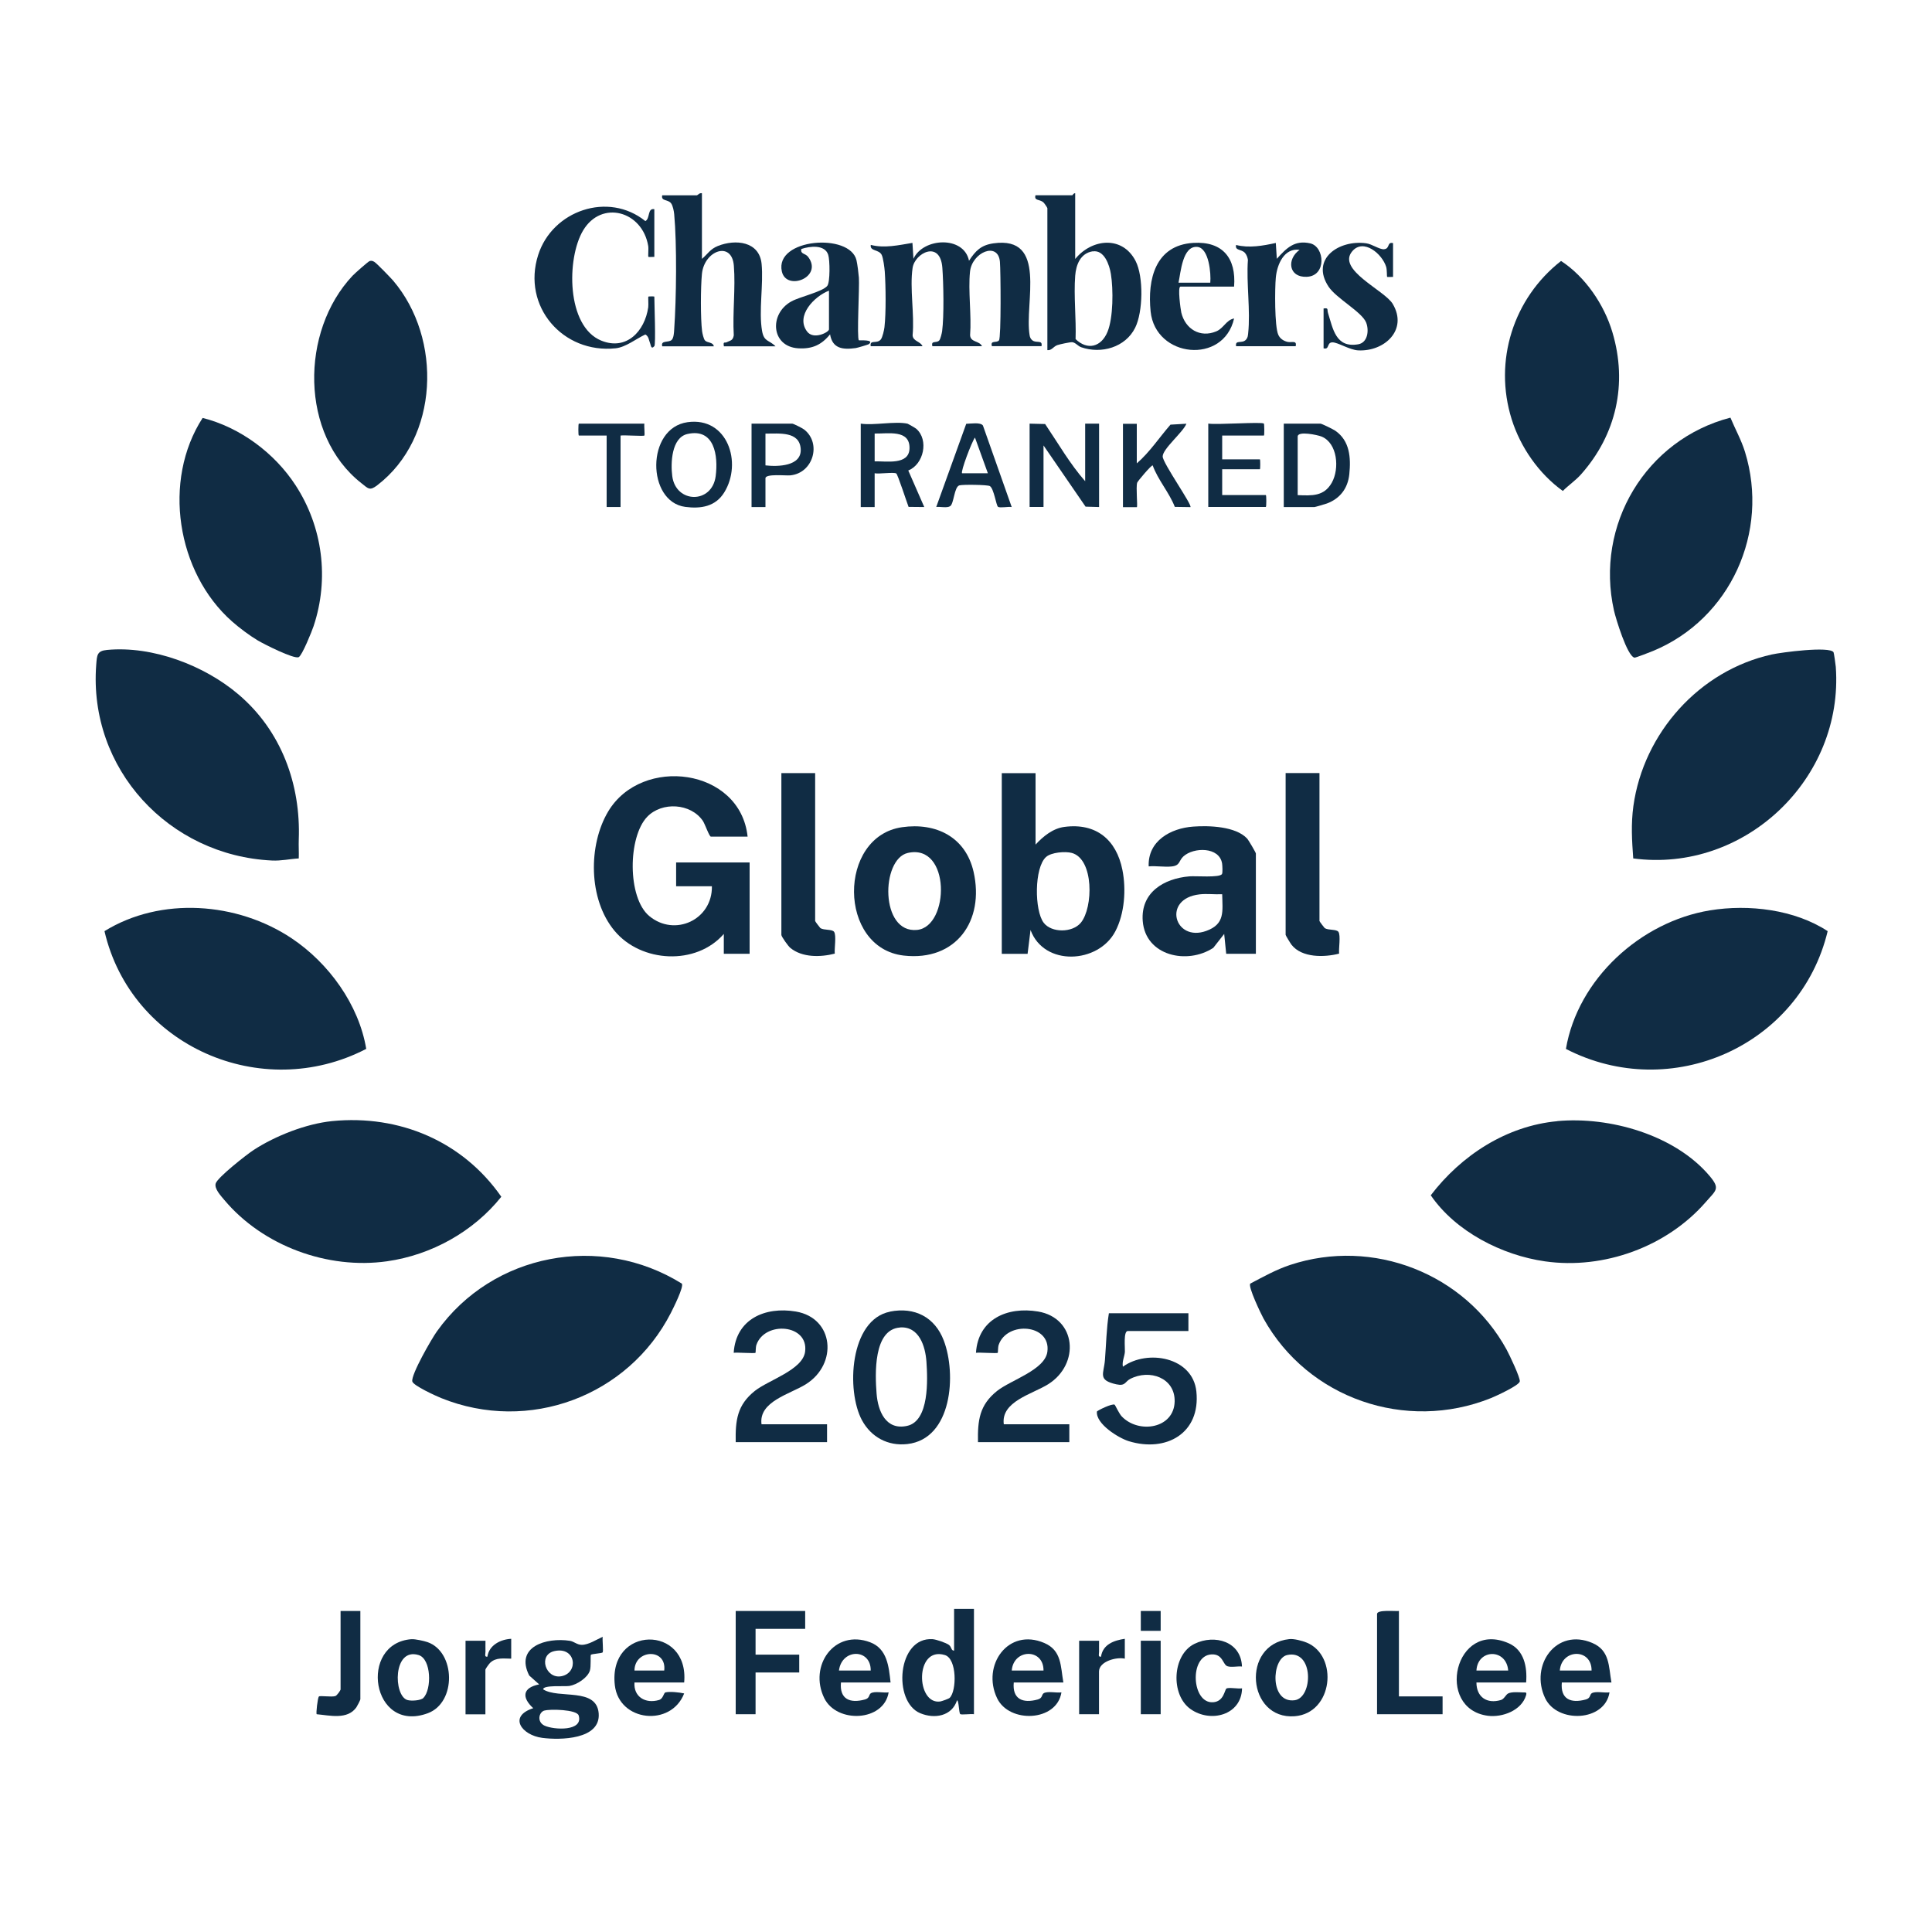 <svg xmlns="http://www.w3.org/2000/svg" id="Layer_1" width="250" height="250" viewBox="0 0 250 250"><defs><style>.cls-1{fill:#102c44;}</style></defs><path class="cls-1" d="M237.26,84.4c.05.08.27,1.61.29,1.89,1.05,14.5-11.81,26.71-26.21,24.79-.17-2.36-.3-4.42.02-6.78,1.31-9.44,8.54-17.55,17.91-19.61,1.21-.27,7.47-1.1,7.99-.29Z"></path><path class="cls-1" d="M42.98,145.07c8.7-.86,16.9,2.62,21.89,9.79-3.6,4.51-9.05,7.54-14.79,8.35-7.68,1.09-16.06-1.99-21.05-7.93-.45-.54-1.32-1.46-1.12-2.14.23-.78,4.04-3.77,4.92-4.34,2.82-1.83,6.79-3.39,10.15-3.73Z"></path><path class="cls-1" d="M30.86,89.86c5.56,4.72,8.07,11.66,7.8,18.78-.03.81.03,1.63,0,2.44-1.2.07-2.25.33-3.48.27-13.32-.64-23.75-11.84-22.73-25.32.1-1.27.1-1.81,1.41-1.93,5.87-.55,12.57,1.99,17,5.76Z"></path><path class="cls-1" d="M202.63,135.73c1.53-9.04,9.66-16.46,18.64-17.93,5.02-.82,10.96-.11,15.23,2.69-3.56,14.86-20.28,22.26-33.87,15.24Z"></path><path class="cls-1" d="M47.38,135.73c-13.55,7.02-30.41-.36-33.86-15.24,7.29-4.5,17.17-3.77,24.21.92,4.8,3.2,8.71,8.59,9.66,14.32Z"></path><path class="cls-1" d="M201.52,145.07c6.77-.62,15.23,1.78,19.72,7.12,1.39,1.65.81,1.83-.51,3.35-5.03,5.79-13.2,8.76-20.8,7.68-5.58-.79-11.58-3.86-14.79-8.55,3.93-5.15,9.78-8.98,16.38-9.59Z"></path><path class="cls-1" d="M88.23,166.1c.29.4-1.13,3.22-1.42,3.79-5.52,10.79-18.39,15.6-29.72,11.02-.67-.27-3.64-1.62-3.74-2.16-.17-.88,2.52-5.55,3.2-6.49,7.21-10.09,21.14-12.72,31.68-6.16Z"></path><path class="cls-1" d="M161.78,166.1c1.68-.88,3.35-1.82,5.17-2.42,10.71-3.55,22.6,1.1,28,10.95.34.62,1.8,3.68,1.71,4.13-.11.53-3.08,1.89-3.75,2.16-11,4.41-23.67.04-29.41-10.3-.34-.62-2.01-4.1-1.72-4.51Z"></path><path class="cls-1" d="M30.02,80.41c-7.16-6.33-9.04-18.23-3.8-26.33,4.86,1.22,9.32,4.55,12.03,8.72,3.51,5.39,4.37,12.1,2.33,18.22-.22.67-1.48,3.78-1.92,4.01-.59.31-4.56-1.71-5.31-2.16-1.07-.64-2.39-1.63-3.33-2.46Z"></path><path class="cls-1" d="M223.92,54.05c.62,1.49,1.4,2.87,1.88,4.42,3.2,10.38-1.88,21.61-11.89,25.76-.34.14-2.28.9-2.41.87-.94-.19-2.42-5.07-2.65-6.09-2.49-11.08,4.12-22.12,15.07-24.97Z"></path><path class="cls-1" d="M204.56,61.41c-.69.77-1.6,1.38-2.33,2.12-3.09-2.22-5.48-5.64-6.62-9.28-2.36-7.54.21-15.65,6.39-20.48,3.14,2.04,5.59,5.66,6.65,9.24,1.98,6.65.5,13.25-4.09,18.4Z"></path><path class="cls-1" d="M47.83,33.78c.25-.07.38-.02.6.1.28.15,2.12,2.06,2.45,2.44,6.37,7.5,5.95,20.33-2.06,26.47-.98.75-1.15.45-2.05-.26-7.99-6.27-7.91-19.66-1.16-26.84.28-.3,2.03-1.85,2.22-1.91Z"></path><path class="cls-1" d="M96.74,108.26h-4.75c-.21,0-.77-1.64-1.04-2.04-1.57-2.29-5.28-2.51-7.19-.54-2.52,2.6-2.6,10.49.26,12.86,3.29,2.73,8.17.48,8.1-3.86h-4.63v-3.08h9.51v11.82h-3.34s0-2.57,0-2.57c-3.58,4.12-10.69,3.73-14.13-.39s-3.41-11.14-.83-15.46c4.34-7.25,17.09-5.63,18.04,3.26Z"></path><path class="cls-1" d="M134,100.04v9.25c.98-1.06,2.24-2.1,3.74-2.29,4.09-.54,6.72,1.65,7.5,5.57.5,2.51.29,5.65-.92,7.95-2.2,4.19-9.22,4.57-10.97-.18l-.38,3.09h-3.34v-23.38h4.37ZM135.35,110.9c-1.53,1.4-1.5,6.91-.3,8.5,1.01,1.33,3.72,1.32,4.81,0,1.61-1.95,1.71-8.24-1.17-9.03-.85-.23-2.67-.08-3.34.53Z"></path><path class="cls-1" d="M162.52,123.42h-3.85l-.26-2.57-1.41,1.8c-3.36,2.21-8.78,1.06-9.13-3.47-.28-3.7,2.72-5.5,6.04-5.78.79-.07,3.88.2,4.21-.29.11-.16.06-1.09.02-1.37-.35-2.19-3.69-2.13-5.01-.92-.62.57-.39,1.18-1.52,1.3-.93.1-2.02-.1-2.97-.01-.13-3.29,2.83-4.94,5.77-5.15,2.03-.15,5.48-.04,6.96,1.54.19.2,1.14,1.83,1.14,1.94v12.97ZM158.15,115.71c-.96.05-1.97-.09-2.93.02-4.88.56-3.25,6.22.87,4.73,2.44-.88,2.11-2.51,2.06-4.75Z"></path><path class="cls-1" d="M116.72,107.04c4.41-.63,8.23,1.27,9.26,5.77,1.44,6.33-2.25,11.61-9.04,10.84-8.53-.98-8.55-15.42-.21-16.61ZM117.47,110.37c-3.49.79-3.61,10.45,1.21,9.96,4.21-.43,4.37-11.22-1.21-9.96Z"></path><path class="cls-1" d="M112.67,44.8c-.16-.92.8-.24,1.31-.88.22-.28.42-1.19.47-1.59.21-1.85.17-5.28.04-7.18-.04-.5-.2-1.78-.4-2.17-.36-.73-1.56-.45-1.41-1.29,1.77.46,3.61.03,5.39-.26l.13,2.06c1.24-2.74,6.53-3.02,7.19.25.85-1.3,1.56-2.02,3.15-2.25,7.07-1.01,4,7.71,4.69,11.88.04.27.14.5.36.67.53.41,1.34-.11,1.18.75h-6.42c-.23-.82.63-.36.92-.75s.22-9.02.12-10.17c-.24-2.66-3.61-1.22-3.87,1.28s.21,5.6.01,8.23c.06.95,1.21.69,1.54,1.42h-6.42c-.21-.81.55-.34.9-.76.15-.19.32-.9.36-1.18.26-1.95.18-6.18.03-8.21-.27-3.63-3.57-1.91-3.85.02-.39,2.61.26,6.02,0,8.72.05.79,1.02.77,1.28,1.41h-6.68Z"></path><path class="cls-1" d="M90.83,25.02v8.48c.76-.64,1.06-1.27,2.06-1.67,2.28-.91,5.37-.61,5.66,2.31.26,2.68-.39,6.1.06,8.68.25,1.44.9,1.14,1.74,1.99h-6.68c-.12-.69.11-.39.37-.53.48-.24.79-.19.91-.89-.17-2.93.24-6.11.01-9-.25-3.26-3.82-1.99-4.13,1.04-.17,1.7-.19,5.78.02,7.43.04.3.2.98.36,1.18.3.36,1.04.19,1.16.77h-6.68c-.21-.83.82-.43,1.23-.83.26-.25.3-.97.32-1.35.28-3.96.36-11.02,0-14.92-.04-.4-.17-1.09-.4-1.4-.41-.55-1.33-.24-1.15-1.04h4.5c.06,0,.35-.36.64-.26Z"></path><path class="cls-1" d="M139.14,33.5c2.15-2.62,6.1-3.05,7.81.28,1.04,2.03.96,6.58-.06,8.63-1.26,2.54-4.39,3.43-6.99,2.52-.42-.15-.73-.61-1.16-.65-.27-.02-1.62.27-1.93.38-.5.18-.72.71-1.28.65v-18.37c0-.07-.4-.66-.52-.76-.5-.43-1.22-.17-1.02-.91h4.75c.07,0,.18-.31.39-.26v8.48ZM141.39,32.52c-1.58.25-2.15,1.73-2.26,3.16-.2,2.63.14,5.54.05,8.2,1.53,1.48,3.31,1.04,4.13-.94.75-1.81.76-5.52.44-7.48-.19-1.19-.86-3.16-2.35-2.93Z"></path><path class="cls-1" d="M170.74,100.04v19.14c0,.06.64.89.68.92.49.3,1.52.12,1.77.48.32.46.02,2.16.09,2.82-1.9.49-4.81.56-6.15-1.14-.14-.18-.77-1.21-.77-1.29v-20.94h4.37Z"></path><path class="cls-1" d="M105.48,100.04v19.14c0,.06.64.89.68.92.49.3,1.52.12,1.77.48.32.46.02,2.16.09,2.82-1.83.47-4.22.53-5.76-.75-.28-.23-1.15-1.46-1.15-1.67v-20.94h4.37Z"></path><path class="cls-1" d="M115.17,169.72c3.19-.63,5.8.72,6.95,3.73,1.66,4.33,1.11,12.76-4.72,13.41-2.5.28-4.67-.89-5.86-3.08-2.06-3.81-1.6-13.02,3.63-14.05ZM116.46,171.78c-3.46.24-3.23,6.04-3.03,8.56.18,2.29,1.21,4.76,3.94,4.17,2.9-.62,2.67-6.01,2.51-8.31-.14-2-.95-4.59-3.41-4.43Z"></path><path class="cls-1" d="M153.78,169.92v2.31h-7.84c-.59,0-.35,2.19-.38,2.7-.05.63-.39,1.25-.26,1.92,3.19-2.29,9.05-1.25,9.51,3.21.56,5.4-3.9,7.91-8.74,6.43-1.34-.41-4.28-2.24-4.13-3.83.01-.12,2-1.1,2.3-.89.07.05.57,1.16.92,1.52,2.19,2.28,6.75,1.58,6.84-1.93.07-3.08-3.25-4.24-5.77-2.92-.68.36-.58.95-1.78.69-2.46-.55-1.61-1.35-1.47-3.16.16-2,.19-4.05.51-6.04h10.28Z"></path><path class="cls-1" d="M95.2,186.62c-.05-2.83.18-4.81,2.48-6.64,1.78-1.41,6.19-2.71,6.5-5.07.48-3.58-5.21-4.01-6.3-.89-.11.32-.08.98-.12,1.03-.09.11-2.38-.07-2.82,0,.28-4.36,4.06-6.01,8.04-5.34,4.95.84,5.46,6.8,1.3,9.41-2.06,1.29-6.13,2.22-5.74,5.18h8.48v2.31h-11.82Z"></path><path class="cls-1" d="M126.55,186.62c-.05-2.83.18-4.81,2.48-6.64,1.78-1.41,6.19-2.71,6.5-5.07.48-3.58-5.21-4.01-6.3-.89-.11.32-.08.98-.12,1.03-.09.11-2.38-.07-2.82,0,.28-4.36,4.06-6.01,8.04-5.34,4.95.84,5.46,6.8,1.3,9.41-2.06,1.29-6.13,2.22-5.74,5.18h8.48v2.31h-11.82Z"></path><path class="cls-1" d="M84.66,44.8c-.41.47-.44-.14-.53-.36-.17-.4-.17-.91-.62-1.16-1.19.55-2.53,1.65-3.85,1.79-6.83.72-12.15-5.43-10.02-12.08,1.84-5.75,9.07-8.25,13.87-4.38.64-.34.24-1.71,1.16-1.54v6.17s-.75.03-.77,0c-.06-.07.04-1.05-.02-1.4-.75-4.54-6.04-6-8.42-2.03-2.16,3.6-2.19,12.43,2.35,14.27,3.26,1.32,5.62-1.22,6.07-4.31.05-.34-.03-1.33.02-1.39.03-.03.77-.04.77,0,0,.91.21,6.18,0,6.42Z"></path><path class="cls-1" d="M111.13,44.03c.05.05,2.12-.14,1.29.51-.07.05-1.47.47-1.69.5-1.68.23-3.01.08-3.32-1.78-1.11,1.38-2.33,1.92-4.12,1.81-3.52-.22-3.79-4.46-.9-6.06,1.09-.61,4.04-1.25,4.66-2.02.38-.48.34-3.35.12-4.02-.44-1.36-2.39-1.12-3.48-.75-.14.7.51.52.89,1.03,1.97,2.64-2.84,4.47-3.41,1.87-.95-4.28,8.83-5.03,9.66-1.44.12.51.27,1.71.31,2.26.09,1.2-.29,7.81,0,8.1ZM107.27,37.61c-1.88.72-4.36,3.24-2.84,5.28.84,1.14,2.84.09,2.84-.27v-5.01Z"></path><path class="cls-1" d="M77.96,213.83c-.14.12-1.36.17-1.5.3-.08.07.04,1.51-.13,2.05-.31.95-1.7,1.82-2.64,1.98-.6.1-3.4-.15-3.41.44,2,1.28,6.92-.3,7.19,3.11s-5,3.47-7.3,3.17c-2.68-.35-4.44-2.79-1.17-3.84-1.55-1.43-1.35-2.67.77-3.08l-1.29-1.15c-1.89-3.73,2.22-4.96,5.26-4.49.55.09.92.52,1.55.52.88,0,1.91-.69,2.7-1.04-.07.39.12,1.92-.02,2.04ZM71.74,213.65c-2.16.48-1.15,3.66.92,3.25,2.26-.45,1.87-3.87-.92-3.25ZM70.44,221.34c-.74.24-.98,1.49.03,1.96,1.22.56,5.05.76,4.41-1.32-.24-.78-3.76-.85-4.43-.63Z"></path><path class="cls-1" d="M159.69,37.09h-6.94c-.39,0,.02,2.97.11,3.36.51,2.12,2.43,3.3,4.52,2.43.98-.41,1.29-1.48,2.31-1.67-1.36,6.01-10.18,5.1-10.8-.9-.43-4.19.62-8.58,5.52-8.88,3.8-.23,5.57,1.97,5.28,5.66ZM156.61,36.58c.11-1.17-.17-4.5-1.68-4.63-1.92-.17-2.14,3.3-2.43,4.63h4.11Z"></path><path class="cls-1" d="M171.26,39.92c.7-.11.44.13.58.57.65,2.06,1,4.57,3.92,4.06,1.24-.22,1.41-1.82,1.02-2.81-.54-1.37-3.84-3.11-4.86-4.64-2.38-3.59,1.34-6.1,4.85-5.62.78.1,1.73.82,2.33.77.79-.07.35-.99,1.16-.79v4.37s-.75.03-.77,0c-.04-.05,0-.89-.12-1.3-.53-1.7-2.93-3.7-4.37-2.04-2.1,2.41,4.17,5.06,5.22,6.84,1.99,3.35-1.06,6.17-4.45,6.01-1.13-.05-2.65-1.05-3.36-1.04-.76.01-.34.99-1.14.77v-5.14Z"></path><path class="cls-1" d="M126.03,208.2v13.62c-.37-.07-1.66.11-1.78-.02-.18-.2-.17-1.77-.41-1.78-.67,2.06-2.91,2.44-4.76,1.67-3.59-1.49-2.98-9.91,1.61-9.58.45.03,1.74.47,2.1.74.38.3.27.75.67.74v-5.4h2.57ZM122.89,219.7c.91-.88.97-5.06-.63-5.54-3.91-1.18-3.75,6.46-.59,6.01.2-.03,1.1-.35,1.22-.47Z"></path><path class="cls-1" d="M159.95,44.8c-.15-.91.8-.25,1.31-.88.21-.26.21-.47.25-.78.32-2.95-.25-6.49-.03-9.51-.05-.32-.17-.66-.38-.9-.46-.52-1.32-.27-1.15-1.03,1.69.43,3.48.1,5.14-.26l.13,2.05c1.24-1.37,2.28-2.46,4.32-2,1.88.43,2.16,4.24-.46,4.33-2.34.09-2.61-2.28-.91-3.49-1.99-.28-2.92,1.86-3.08,3.6-.13,1.39-.17,6.31.32,7.39.22.49.64.77,1.15.91.55.15,1.29-.26,1.1.57h-7.71Z"></path><polygon class="cls-1" points="104.19 208.46 104.19 210.77 97.77 210.77 97.77 214.11 103.42 214.11 103.42 216.42 97.77 216.42 97.77 221.82 95.2 221.82 95.2 208.46 104.19 208.46"></polygon><path class="cls-1" d="M115.24,217.71h-6.42c-.2,2.16,1.16,2.74,3.11,2.2.62-.17.49-.61.74-.79.47-.33,1.7-.03,2.32-.13-.62,3.8-6.71,4.05-8.33.75-2.05-4.19,1.32-8.98,5.94-7.23,2.22.84,2.41,3.16,2.64,5.2ZM108.56,216.17h4.11c.04-2.87-3.75-2.88-4.11,0Z"></path><path class="cls-1" d="M137.6,217.71h-6.42c-.2,2.16,1.16,2.74,3.11,2.2.62-.17.49-.61.74-.79.47-.33,1.7-.03,2.32-.13-.59,3.8-6.76,4.05-8.33.75-2.02-4.25,1.43-9.15,6.11-7.14,2.27.97,2.1,3.03,2.47,5.11ZM135.03,216.17c.03-2.91-3.89-2.84-4.11,0h4.11Z"></path><path class="cls-1" d="M197.47,217.71h-6.42c0,1.89,1.36,2.81,3.17,2.27.43-.13.62-.69.94-.85.46-.23,1.37-.15,1.93-.13.32.02.51-.08.38.38-.58,1.96-3.07,2.88-4.94,2.64-6.87-.9-4.3-12.46,2.7-9.38,2,.88,2.41,3.08,2.25,5.07ZM195.16,216.17c-.23-2.89-3.96-2.82-4.11,0h4.11Z"></path><path class="cls-1" d="M208.52,217.71h-6.42c-.2,2.16,1.16,2.74,3.11,2.2.62-.17.49-.61.74-.79.47-.33,1.7-.03,2.32-.13-.59,3.8-6.76,4.05-8.33.75-2.02-4.25,1.43-9.15,6.11-7.14,2.27.97,2.1,3.03,2.47,5.11ZM205.95,216.17c.03-2.91-3.89-2.84-4.11,0h4.11Z"></path><path class="cls-1" d="M88.52,217.71h-6.42c-.13,1.88,1.44,2.78,3.17,2.27.58-.17.58-.93.86-.99.56-.13,1.79,0,2.4.14-1.68,4.36-8.42,3.68-8.97-1.05-.9-7.8,9.66-7.88,8.97-.36ZM85.95,216.17c.35-2.94-3.83-2.77-3.85,0h3.85Z"></path><path class="cls-1" d="M133.23,54.82l2.01.05c1.68,2.49,3.2,5.15,5.18,7.4v-7.45h1.8v10.79l-1.75-.05-5.44-7.92v7.96h-1.8v-10.79Z"></path><path class="cls-1" d="M53.25,212.11c.46-.03,1.61.22,2.07.38,3.62,1.25,3.79,7.81.04,9.2-7.3,2.7-9.01-9.06-2.12-9.58ZM54.79,219.7c1.09-1.09,1.04-5.04-.63-5.54-3.34-1.01-3.26,5.27-1.45,5.82.48.15,1.73.08,2.08-.27Z"></path><path class="cls-1" d="M166.83,212.1c.6-.07,1.69.22,2.25.45,4.14,1.7,3.44,9.14-1.55,9.53-6.14.47-6.97-9.3-.7-9.98ZM166.56,214.16c-2.04.45-2.29,6.27.96,5.85,2.41-.31,2.51-6.62-.96-5.85Z"></path><path class="cls-1" d="M181.02,208.46v11.05h5.65v2.31h-8.48v-12.97c0-.59,2.31-.34,2.83-.39Z"></path><path class="cls-1" d="M117.42,54.82c.08.02,1.03.56,1.14.66,1.66,1.44.97,4.61-1.03,5.4l2.07,4.73-2.03-.02c-.23-.59-1.4-4.19-1.59-4.32-.29-.21-2.24.09-2.8-.03v4.37h-1.8v-10.79c1.75.25,4.42-.34,6.04,0ZM113.18,59.7c1.48-.05,4.45.53,4.51-1.67.07-2.5-2.8-1.89-4.51-1.93v3.6Z"></path><path class="cls-1" d="M88.97,54.63c5.17-.72,7.13,5.26,4.74,9.1-1.13,1.82-3.01,2.13-5.04,1.86-5-.66-5.1-10.21.3-10.96ZM88.95,56.16c-2.07.47-2.18,3.79-1.96,5.45.46,3.55,5.15,3.63,5.62,0,.34-2.63-.15-6.25-3.66-5.45Z"></path><path class="cls-1" d="M166.12,65.61v-10.79h4.75c.16,0,1.65.73,1.91.91,1.89,1.3,2.04,3.5,1.82,5.64-.19,1.82-1.2,3.15-2.9,3.78-.22.08-1.52.46-1.6.46h-3.98ZM167.92,64.07c1.85.07,3.41.18,4.42-1.62s.74-5.11-1.33-5.96c-.52-.21-3.09-.76-3.09,0v7.58Z"></path><path class="cls-1" d="M147.1,54.82v5.14c1.67-1.44,2.91-3.35,4.36-5.01l2.06-.12c-.42,1.09-3.08,3.25-3.07,4.24,0,.84,3.87,6.31,3.59,6.55l-2.02-.03c-.74-1.89-2.18-3.48-2.86-5.36-.11-.14-1.94,2.02-2.01,2.23-.18.61.08,3.04-.04,3.17h-1.8v-10.79h1.8Z"></path><path class="cls-1" d="M160.72,215.65c-.57-.07-1.37.14-1.89-.04-.61-.2-.58-1.63-2.09-1.53-2.89.19-2.54,6.39.24,6.19,1.4-.1,1.47-1.59,1.72-1.77.26-.19,1.56.06,2.02-.03-.06,3.45-4.06,4.53-6.67,2.68s-2.37-7.03.52-8.44c2.62-1.28,6.03-.29,6.14,2.93Z"></path><path class="cls-1" d="M163.55,54.82c.05.05.08,1.54,0,1.54h-5.4v3.08h4.88c.06,0,.06,1.28,0,1.28h-4.88v3.34h5.65c.08,0,.08,1.54,0,1.54h-7.45v-10.79c.95.19,6.94-.25,7.19,0Z"></path><path class="cls-1" d="M46.63,208.46v11.43c0,.09-.4.87-.51,1.03-1.16,1.65-3.45,1.05-5.14.9-.11-.09.13-2.13.28-2.29.13-.15,1.64.1,2.13-.06.22-.07.68-.74.68-.86v-10.15h2.57Z"></path><path class="cls-1" d="M130.91,65.61c-.42-.08-1.52.15-1.77-.03-.23-.16-.53-2.36-1.05-2.68-.3-.18-3.56-.22-3.96-.09-.66.22-.69,2.34-1.17,2.68-.4.28-1.31.05-1.81.11l3.88-10.76c.56-.01,1.84-.23,2.16.22l3.72,10.54ZM127.83,61.24l-1.67-4.62c-.41.53-1.88,4.42-1.67,4.62h3.34Z"></path><path class="cls-1" d="M99.05,65.61h-1.8v-10.79h5.27c.15,0,1.33.59,1.55.77,2.26,1.78,1.16,5.63-1.8,5.92-.59.06-3.22-.24-3.22.38v3.73ZM99.05,56.11v4.11c1.53.18,4.72.15,4.56-2.14s-2.76-1.97-4.56-1.97Z"></path><path class="cls-1" d="M139.65,212.31h2.57c.01.47-.02.94,0,1.42,0,.29-.17.71.25.64.24-1.59,1.66-2.1,3.08-2.31v2.57c-1.07-.25-3.34.35-3.34,1.67v5.52h-2.57v-9.51Z"></path><path class="cls-1" d="M60.25,212.31h2.57c.01.47-.02.94,0,1.42,0,.29-.17.71.25.64.22-1.5,1.69-2.23,3.08-2.31v2.57c-.96,0-1.93-.19-2.7.51-.15.13-.64.82-.64.91v5.78h-2.57v-9.51Z"></path><path class="cls-1" d="M83.38,54.82c-.05.32.08,1.46,0,1.54-.11.11-2.6-.08-3.08,0v9.25h-1.8v-9.25h-3.6c-.08,0-.08-1.54,0-1.54h8.48Z"></path><rect class="cls-1" x="147.62" y="212.31" width="2.57" height="9.51"></rect><rect class="cls-1" x="147.62" y="208.46" width="2.57" height="2.57"></rect></svg>